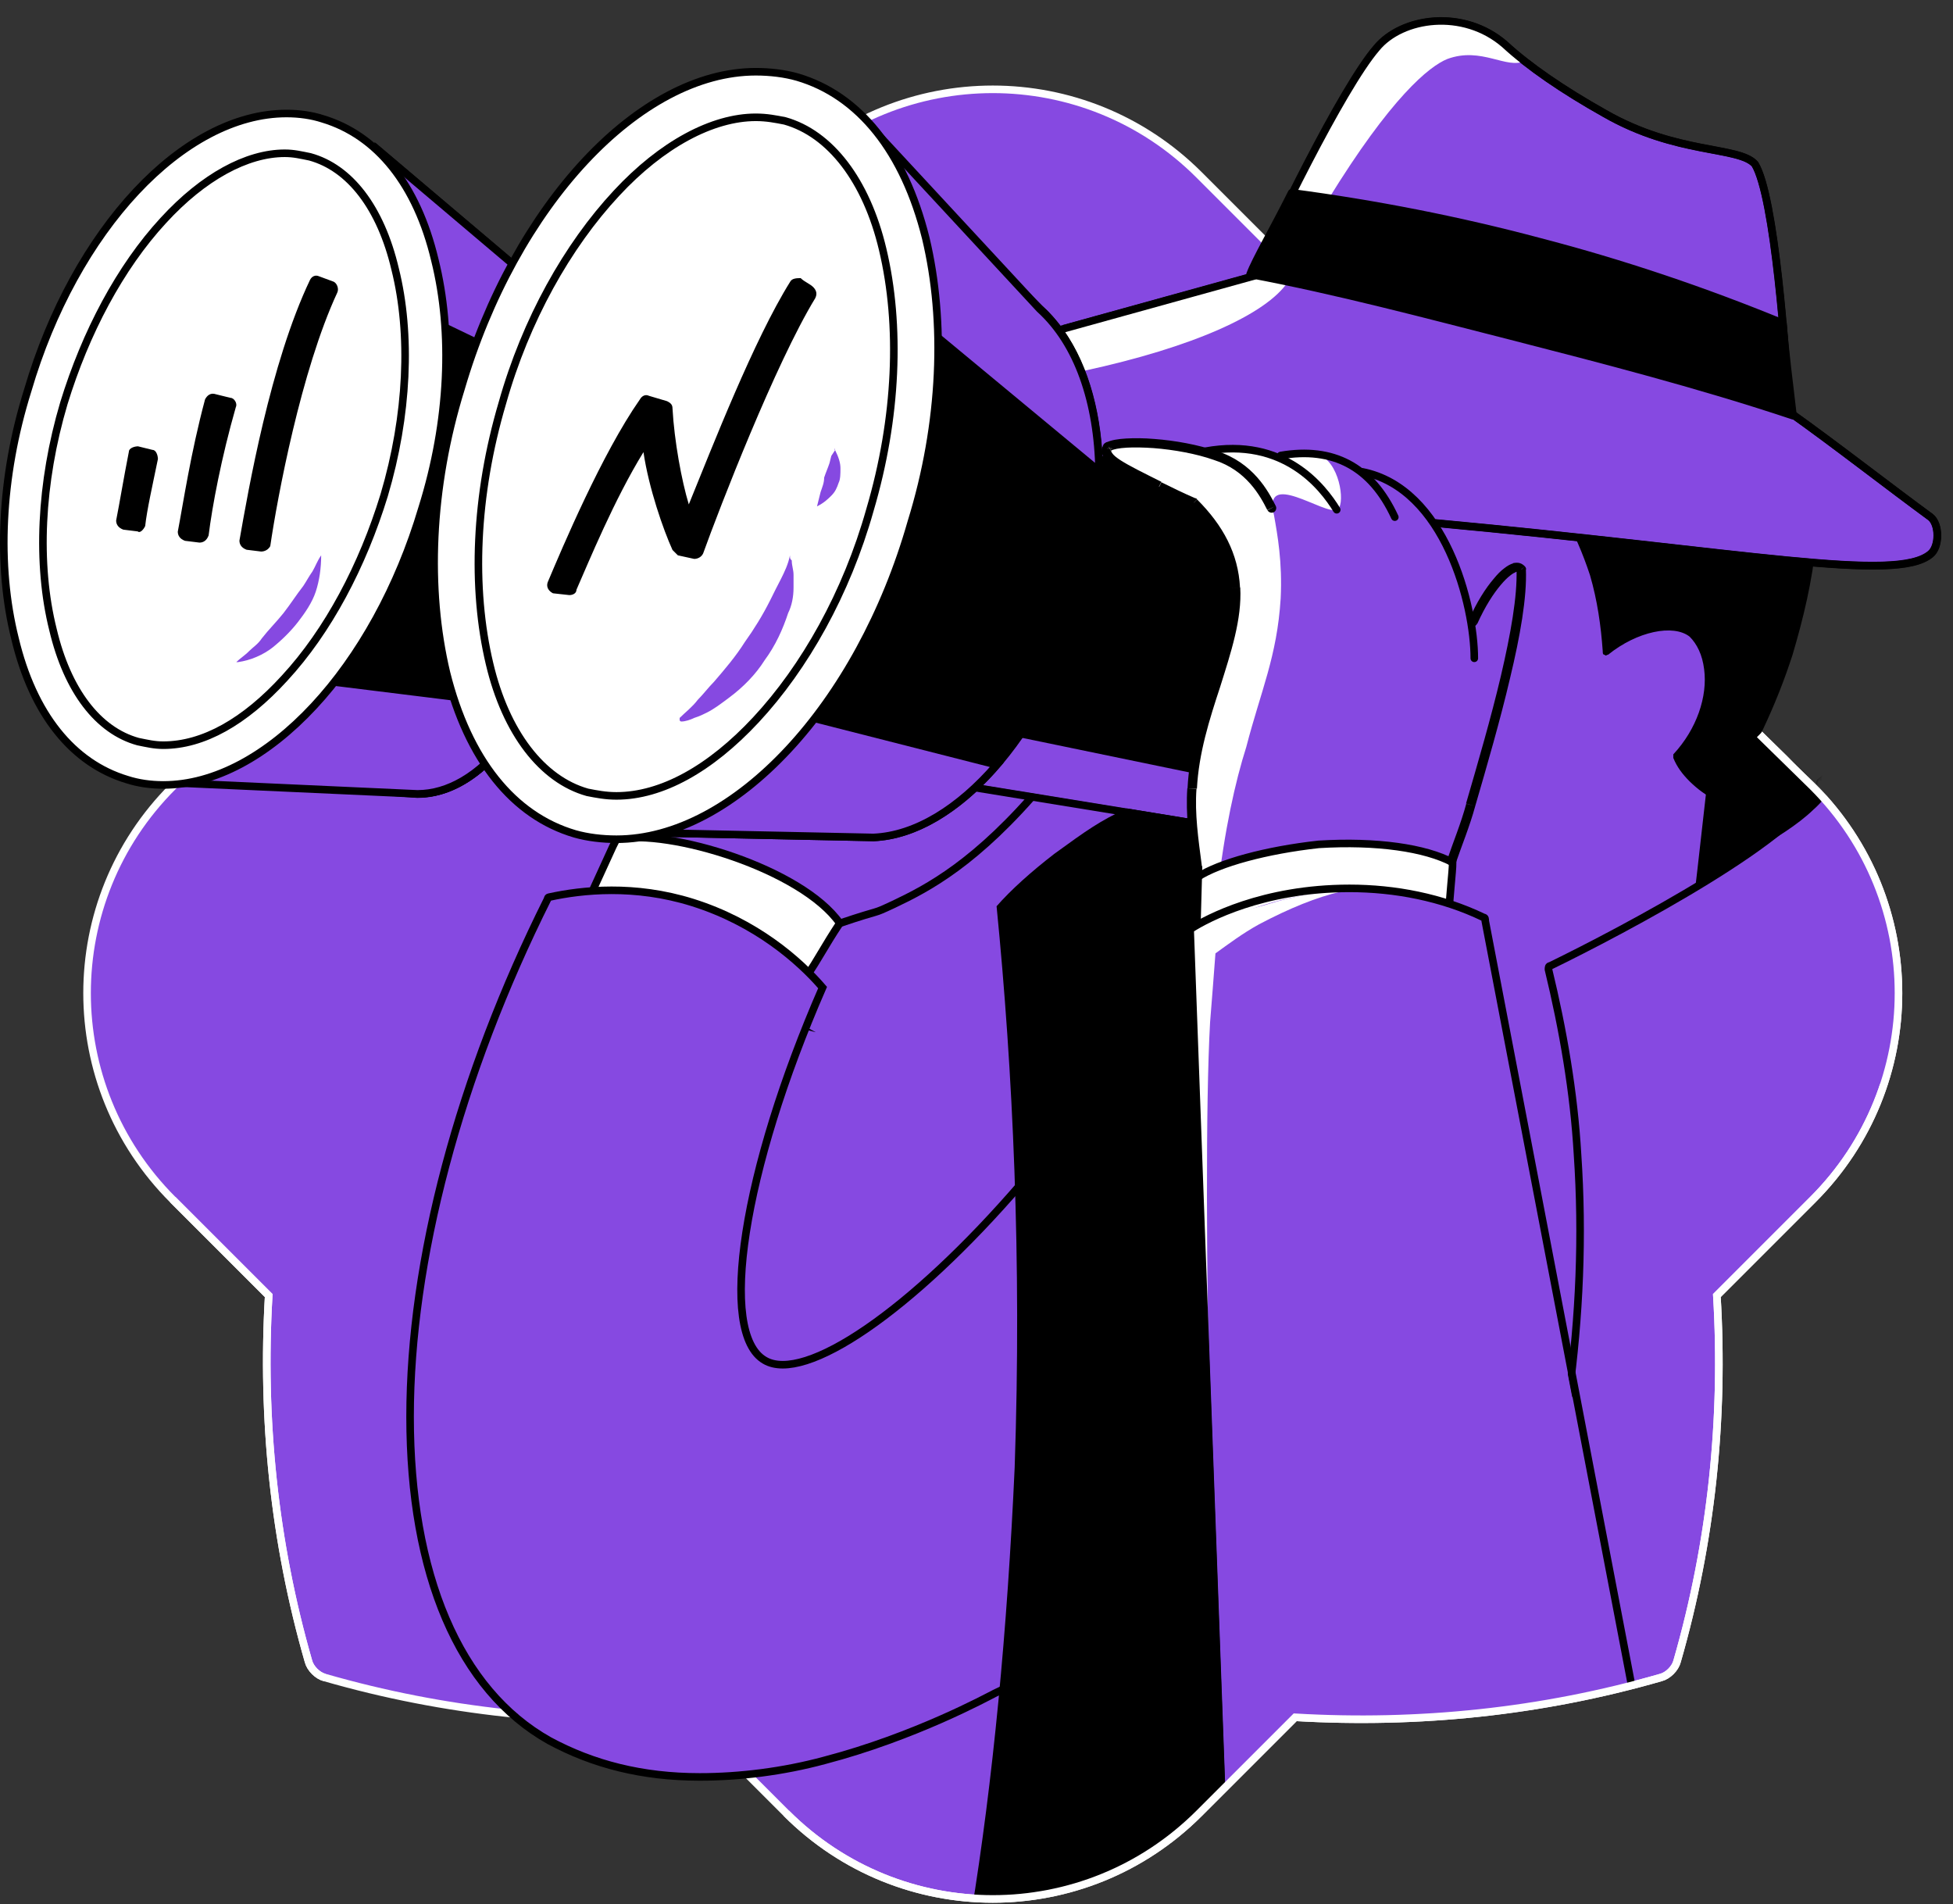 <svg width="516" height="503" viewBox="0 0 516 503" fill="none" xmlns="http://www.w3.org/2000/svg">
<rect x="0" y="0" width="516" height="503" fill="#333333" stroke="none"/>
<path d="M453.609 182.997C455.497 150.482 452.193 117.968 443.105 86.398C442.633 84.51 440.686 82.563 438.798 82.091C407.228 73.003 374.713 69.64 342.199 71.587L316.825 46.213C286.671 16.059 237.93 16.059 207.776 46.213L182.402 71.056C149.888 69.168 117.374 72.472 85.804 81.56C83.915 82.032 81.968 83.979 81.496 85.867C72.409 117.437 69.045 149.951 70.992 182.466L45.618 207.84C15.464 237.993 15.464 286.735 45.618 316.889L70.992 342.263C69.104 374.777 72.409 407.291 81.496 438.861C81.968 440.749 83.915 442.697 85.804 443.169C117.374 452.256 149.888 455.62 182.402 453.673L207.776 479.047C237.93 509.2 286.671 509.2 316.825 479.047L342.199 453.673C374.713 455.561 407.228 452.256 438.798 443.169C440.686 442.697 442.633 440.749 443.105 438.861C452.193 407.291 455.556 374.777 453.609 342.263L478.983 316.889C509.137 286.735 509.137 237.993 478.983 207.84L453.609 182.997Z" fill="#8649E1" stroke="white" stroke-width="2"/>
<mask id="mask0_2053_9841" style="mask-type:alpha" maskUnits="userSpaceOnUse" x="23" y="0" width="493" height="502">
<path d="M515.621 143.311C517.509 110.796 476.437 72.611 467.35 41.041C466.878 39.153 435.694 27.605 433.805 27.133C402.235 18.045 401.685 -1.814 369.171 0.133L316.825 46.213C286.671 16.06 237.93 16.06 207.776 46.213L182.402 71.056C149.888 69.168 117.374 72.473 85.804 81.56C83.915 82.032 81.968 83.979 81.496 85.868C72.408 117.438 69.045 149.952 70.992 182.466L45.618 207.84C15.464 237.994 15.464 286.736 45.618 316.889L70.992 342.263C69.104 374.777 72.408 407.292 81.496 438.862C81.968 440.75 83.915 442.697 85.804 443.169C117.374 452.257 137.845 480.994 170.36 479.047H207.776C237.93 509.201 286.671 509.201 316.825 479.047L342.199 453.673C374.713 455.561 407.228 452.257 438.798 443.169C440.686 442.697 442.633 440.75 443.105 438.862C452.193 407.292 455.556 374.777 453.609 342.263L478.983 316.889C509.137 286.736 509.137 237.994 478.983 207.84L515.621 143.311Z" fill="#C7FA73"/>
</mask>
<g mask="url(#mask0_2053_9841)">
<path d="M163.344 217.93C163.344 217.458 163.816 217.458 164.288 217.458L190.606 212.206L272.393 199.755C272.865 199.755 273.337 199.755 273.337 200.227L275.757 205.951C275.757 206.423 275.757 206.896 275.757 206.896C258.054 227.962 245.131 234.63 236.043 238.938C229.847 241.829 233.86 239.882 221.94 243.894M208.014 269.74L179.158 262.364H178.686L153.784 241.357C153.312 240.885 153.312 240.413 153.312 239.941L208.014 269.74Z" stroke="black" stroke-width="2" stroke-miterlimit="10"/>
<path d="M256.106 206.895L317.771 216.927L334.529 156.678L322.55 131.304L286.673 118.853L256.106 206.895Z" fill="black"/>
<path d="M321.134 205.48L260.886 193.029L260.414 194.918L256.106 206.896L317.771 216.928L321.134 205.48Z" fill="#8649E1"/>
<path d="M317.829 217.872L256.164 207.84C255.692 207.84 255.692 207.84 255.692 207.368C255.692 206.896 255.692 206.896 255.692 206.424L286.318 118.441" stroke="black" stroke-width="2" stroke-miterlimit="10"/>
<path d="M162.87 221.707L161.926 223.595L154.255 240.354L179.097 261.42L213.382 257.467C215.919 253.867 217.926 249.855 221.879 243.895C211.848 229.555 176.737 218.875 162.87 221.707Z" fill="white" stroke="black" stroke-width="2"/>
<path d="M271.919 313.054C243.241 346.041 214.562 367.107 202.583 359.908C190.132 352.237 195.384 312.11 217.395 261.421C213.087 256.169 202.111 244.663 183.464 238.939C166.706 233.687 152.366 236.047 146.17 237.522C100.261 345.096 97.37 431.191 146.17 458.925C191.136 484.772 256.636 450.31 263.835 446.475C268.615 428.3 273.867 410.125 278.646 391.95L271.919 313.054Z" fill="#8649E1"/>
<path d="M121.268 432.607C104.982 359.435 136.079 276.232 158.09 236.106C152.838 236.578 148.53 237.05 145.639 237.522C106.457 318.837 100.674 392.481 121.268 432.607Z" fill="white"/>
<path d="M274.283 340.315L271.864 313.052C245.545 343.206 219.286 363.269 205.891 361.381C220.23 368.993 265.668 345.566 274.283 340.315Z" fill="black"/>
<path d="M184.881 469.428C169.597 469.428 156.674 466.064 145.168 459.868C121.269 446.473 108.346 415.847 108.346 374.246C108.346 333.116 121.269 284.315 144.696 237.462C144.696 236.99 145.168 236.99 145.168 236.99C153.783 235.102 167.65 233.626 182.934 238.406C199.692 243.658 211.14 253.69 217.336 260.889C196.27 309.158 189.602 352.235 202.053 359.375C212.556 365.571 240.763 346.452 269.972 312.522C270.444 312.05 270.444 312.05 270.917 312.05C271.389 312.05 271.389 312.522 271.389 312.994L278.057 391.89C278.057 391.89 278.057 391.89 278.057 392.362L271.212 442.874C271.212 443.346 262.773 447.358 262.773 447.358C260.885 448.302 241.707 458.806 217.808 465.061C206.891 468.012 195.385 469.428 184.881 469.428Z" fill="#8649E1" stroke="black" stroke-width="2" stroke-miterlimit="10"/>
<path d="M453.611 200.7L454.083 210.732L452.195 232.27L417.792 279.124L427.824 325.033L420.625 369.054L410.121 372.89L377.135 250.917L361.852 219.819V131.364L413.485 135.2L448.418 152.431L458.922 171.55L453.611 200.7Z" fill="#8649E1"/>
<path d="M507.662 275.288C505.243 265.256 505.892 254.752 501.584 243.245C496.332 229.378 487.54 216.927 481.816 206.424C477.98 221.235 422.039 249.441 410.06 255.696C413.424 269.564 416.256 286.322 417.732 304.969C419.62 329.812 417.732 351.823 415.312 369.053" fill="#8649E1"/>
<path d="M414.429 368.994C417.321 347.928 418.265 326.449 416.79 304.91C415.845 288.624 412.954 271.924 409.118 256.11C409.118 255.637 409.118 255.165 409.59 255.165C428.237 246.078 477.51 220.232 480.874 206.837C480.874 206.365 481.346 206.365 481.818 205.893C482.29 205.893 482.762 205.893 482.762 206.365C488.014 216.396 497.278 228.375 502.53 243.186C506.366 253.69 505.717 264.725 508.608 275.229" stroke="black" stroke-width="2" stroke-miterlimit="10"/>
<path d="M413.424 135.199C415.844 139.507 418.676 145.231 420.624 151.958C423.043 159.629 423.987 166.769 424.459 172.021C432.602 165.825 442.162 163.878 446.942 167.242C453.138 171.549 454.141 186.833 442.634 199.756C443.578 201.172 445.053 203.591 446.942 205.48C449.302 207.899 452.194 209.787 453.61 210.731C459.806 201.644 466.533 188.721 471.785 172.493C475.148 161.518 477.037 151.427 477.981 143.343C456.973 140.451 434.963 138.032 413.424 135.199Z" fill="black"/>
<path d="M454.083 211.676C454.083 211.676 453.611 211.676 454.083 211.676C450.719 210.259 448.359 208.312 446.412 206.424C444.523 204.536 443.048 202.588 442.104 200.228C442.104 199.756 442.104 199.284 442.104 199.284C448.3 192.616 451.192 184 450.247 176.801C449.775 172.966 448.359 170.133 446.412 168.186C442.104 164.822 432.545 166.77 424.873 172.966C424.401 172.966 424.401 173.438 423.929 172.966C423.457 172.966 423.457 172.493 423.457 172.021C422.985 165.353 422.041 158.626 420.094 151.958C418.205 146.234 415.786 140.51 412.894 135.672C412.894 135.2 412.894 134.727 412.894 134.727C412.894 134.255 413.367 134.255 413.839 134.255L478.867 142.399C479.339 142.399 479.811 142.871 479.811 143.343C478.867 153.374 476.447 163.406 473.615 172.966C469.307 186.361 463.111 199.284 455.44 211.676C454.555 211.676 454.555 211.676 454.083 211.676ZM444.051 200.228C444.996 202.116 446.471 203.591 447.887 205.48C449.775 207.368 451.723 208.843 453.611 209.787C461.282 198.34 467.006 185.889 471.314 172.493C474.205 163.406 476.093 153.846 477.51 144.287L415.314 136.616C417.733 141.396 420.094 146.647 421.51 151.899C423.398 158.095 424.401 164.35 424.873 170.546C433.017 164.822 442.104 163.347 447.356 166.711C449.775 168.599 451.664 171.962 452.136 176.27C453.139 183.941 450.247 193.029 444.051 200.228Z" fill="black"/>
<path d="M161.927 98.849C158.564 85.926 156.675 84.038 148.532 79.73L143.752 75.423L98.315 39.545L44.735 204.063L110.235 210.731C149.004 210.731 165.763 114.605 161.927 98.849Z" fill="black"/>
<path d="M281.008 86.872L331.225 73.005C335.533 62.501 354.652 23.26 363.739 12.756C370.407 4.613 386.694 2.253 397.67 11.812C403.866 17.536 412.953 23.791 423.988 29.987C443.107 40.963 459.394 38.602 463.701 43.382C468.953 51.997 471.845 93.127 472.789 108.882C484.296 117.026 499.579 128.946 510.083 136.617C512.502 138.505 512.502 144.465 510.083 146.412C500.995 154.084 461.4 145.822 378.669 138.151" fill="#8649E1"/>
<path d="M281.008 86.872L331.225 73.005C335.533 62.501 354.652 23.26 363.739 12.756C370.407 4.613 386.694 2.253 397.67 11.812C403.866 17.536 412.953 23.791 423.988 29.987C443.107 40.963 459.394 38.602 463.701 43.382C468.953 51.997 471.845 93.127 472.789 108.882C484.296 117.026 499.579 128.946 510.083 136.617C512.502 138.505 512.502 144.465 510.083 146.412C500.995 154.084 461.4 145.822 378.669 138.151" stroke="black" stroke-width="2" stroke-miterlimit="10"/>
<path d="M382.385 15.588C391.472 12.224 398.14 18.479 402.92 16.06C401.032 14.643 399.084 13.168 397.668 11.752C386.692 2.192 370.406 4.553 363.738 12.696C354.65 23.2 335.531 62.441 331.224 72.945L279.944 86.222L286.376 97.965C315.055 91.769 334.587 83.035 340.311 74.42C343.675 67.221 347.51 60.081 350.815 52.882C367.514 25.678 377.605 17.535 382.385 15.588Z" fill="white"/>
<path d="M275.224 80.674L225.48 32.877L162.871 218.874L226.365 221.117C227.781 221.117 228.017 221.412 229.492 221.412C229.964 221.412 230.318 221.294 230.79 221.294L232.089 219.405C253.627 218.461 275.696 196.451 286.259 161.045C296.291 127.056 291.039 94.542 275.224 80.674Z" fill="black"/>
<path d="M297.708 213.564C290.508 216.927 287.204 219.288 278.588 225.543C272.392 230.322 267.082 235.102 263.305 239.41C267.613 282.9 269.973 332.645 268.085 387.641C266.138 430.718 262.361 470.372 256.578 505.778C265.665 504.834 276.641 504.834 288.62 505.778C304.376 507.194 317.771 510.558 328.333 514.393C325.973 412.071 323.554 319.781 321.134 217.399L297.708 213.564Z" fill="black"/>
<path d="M402.449 156.207C398.141 151.899 390.47 160.043 389.053 162.403C386.162 147.119 378.078 126.525 359.431 123.162C354.651 119.326 347.452 116.966 337.892 118.854C332.168 116.435 324.497 115.018 314.466 117.91C303.962 115.49 293.871 115.49 293.399 118.382C292.455 123.162 300.598 125.581 316.826 133.665C324.025 140.864 326.858 148.005 326.858 155.676C327.33 171.962 316.354 189.134 315.351 208.784C315.351 214.98 316 222.769 317.416 229.91L316.118 247.671L320.603 255.166L383.743 251.33L382.798 241.77C382.326 236.991 382.798 231.739 383.743 226.959C391.473 205.48 403.865 174.382 402.449 156.207Z" fill="#8649E1"/>
<path d="M338.364 158.096C338.836 148.536 337.538 141.337 336.594 136.085C333.526 123.811 349.871 136.085 353.176 134.669C355.418 134.079 354.415 123.339 349.163 120.448C345.8 119.976 340.902 120.448 338.836 121.746C333.112 119.326 329.749 116.435 319.717 119.267C309.214 116.848 292.455 116.022 291.983 118.854C291.039 123.634 298.533 122.749 315.41 134.138C322.609 141.337 325.441 148.477 325.441 156.148C325.913 172.435 314.938 189.607 313.993 209.257C313.993 215.453 315.941 222.829 317.357 229.969L315.41 245.311L316.354 249.442L321.606 236.047C323.494 219.288 326.385 206.424 329.277 197.337C333.113 182.525 337.42 173.438 338.364 158.096Z" fill="white"/>
<path d="M382.327 241.889C382.327 238.053 383.803 227.962 383.803 227.962C368.047 217.931 326.918 222.711 315.883 231.798V234.689L315.411 248.085L384.275 245.193L382.327 241.889Z" fill="white"/>
<path d="M316.355 231.739L315.883 246.55L382.859 243.659V241.239C382.859 237.876 383.803 230.263 383.803 227.844C376.604 224.008 363.739 222.12 348.397 223.064C334.53 224.599 322.138 227.962 316.355 231.739Z" fill="white" stroke="black" stroke-width="2" stroke-miterlimit="10"/>
<path d="M334.884 134.786C335.179 135.376 335.946 135.612 336.536 135.317C337.126 135.022 337.362 134.255 337.067 133.665L334.884 134.786ZM321.135 120.329L320.722 121.509L321.135 120.329ZM292.928 117.968V119.207H293.223L293.459 119.089L292.928 117.968ZM292.456 118.44L293.636 118.853L293.695 118.676V118.499H292.456V118.44ZM315.411 132.78L316.296 131.894L316.119 131.717L315.883 131.599L315.411 132.78ZM326.446 155.262L325.206 155.321L326.446 155.262ZM321.135 181.049L322.315 181.462L321.135 181.049ZM314.939 208.312L316.178 208.371L314.939 208.312ZM316.355 228.906L317.594 228.965V228.847V228.729L316.355 228.906ZM315.883 246.137L314.644 246.078V246.55L314.939 246.904L315.883 246.137ZM337.067 133.665C335.12 129.77 331.107 122.217 321.489 119.148L320.722 121.509C329.278 124.223 332.937 130.95 334.825 134.727L337.067 133.665ZM321.548 119.207C316.65 117.496 310.454 116.375 304.966 115.962C302.252 115.726 299.655 115.726 297.531 115.844C295.466 115.962 293.577 116.257 292.397 116.847L293.518 119.03C294.227 118.676 295.643 118.381 297.708 118.263C299.714 118.145 302.193 118.204 304.789 118.381C310.1 118.794 316.06 119.857 320.722 121.509L321.548 119.207ZM292.928 116.729C292.574 116.729 292.279 116.788 291.984 117.024C291.689 117.201 291.512 117.437 291.453 117.673C291.335 117.85 291.335 118.086 291.276 118.204C291.276 118.263 291.276 118.322 291.276 118.381V118.44C291.276 118.44 291.276 118.44 292.515 118.44C293.754 118.44 293.754 118.44 293.754 118.44C293.754 118.44 293.754 118.44 293.754 118.499V118.558C293.754 118.617 293.754 118.676 293.695 118.735C293.636 118.794 293.577 118.971 293.4 119.03C293.223 119.148 293.105 119.148 292.987 119.148V116.729H292.928ZM291.276 118.027C290.863 119.207 291.158 120.27 291.866 121.214C292.515 122.099 293.518 122.925 294.758 123.692C297.236 125.285 301.013 127.115 305.733 129.475L306.855 127.292C302.016 124.872 298.416 123.102 296.115 121.627C294.935 120.86 294.227 120.27 293.873 119.739C293.518 119.266 293.518 119.03 293.636 118.735L291.276 118.027ZM305.792 129.593C308.684 131.009 311.575 132.485 314.939 133.901L315.883 131.658C312.578 130.242 309.746 128.826 306.855 127.41L305.792 129.593ZM314.526 133.665C321.076 140.215 324.734 147.119 325.147 155.321L327.626 155.203C327.154 146.234 323.141 138.799 316.296 131.953L314.526 133.665ZM325.206 155.321C325.679 163.169 322.905 171.549 320.014 180.695L322.374 181.462C325.206 172.434 328.157 163.582 327.685 155.203L325.206 155.321ZM320.014 180.695C317.122 189.311 314.231 198.516 313.759 208.253L316.237 208.371C316.709 198.988 319.542 190.078 322.374 181.462L320.014 180.695ZM313.7 208.253C313.228 215.098 314.172 221.943 315.116 229.083L317.535 228.729C316.591 221.53 315.647 214.98 316.119 208.43L313.7 208.253ZM315.175 228.847L314.703 246.078L317.181 246.137L317.653 228.906L315.175 228.847ZM314.998 246.904L321.666 254.575L323.495 252.982L316.827 245.31L314.998 246.904Z" fill="black"/>
<path d="M353.175 134.668C349.517 128.708 339.308 115.371 318.419 119.207" stroke="black" stroke-width="2" stroke-miterlimit="10" stroke-linecap="round"/>
<path d="M368.521 136.616C362.325 123.221 352.234 117.969 338.367 120.329" stroke="black" stroke-width="2" stroke-miterlimit="10" stroke-linecap="round"/>
<path d="M389.524 173.909C389.524 160.042 381.853 128.944 359.902 124.636" stroke="black" stroke-width="2" stroke-miterlimit="10" stroke-linecap="round"/>
<path d="M382.386 227.077C382.15 227.726 382.504 228.434 383.153 228.612C383.802 228.848 384.511 228.494 384.688 227.844L382.386 227.077ZM388.582 212.62L387.402 212.266L388.582 212.62ZM401.977 150.483L403.217 150.424C403.217 150.129 403.098 149.834 402.862 149.598L401.977 150.483ZM400.089 150.011L400.384 151.191L400.089 150.011ZM387.992 163.76C387.697 164.35 387.992 165.117 388.582 165.413C389.172 165.708 389.939 165.413 390.234 164.822L387.992 163.76ZM384.688 227.844C386.104 223.655 388.346 218.226 389.762 212.974L387.402 212.325C385.986 217.577 383.861 222.652 382.386 227.077L384.688 227.844ZM389.762 212.974C392.89 202.234 396.371 190.255 398.968 179.162C401.623 168.127 403.453 157.8 403.157 150.424L400.679 150.483C400.915 157.505 399.145 167.478 396.548 178.572C393.952 189.606 390.47 201.526 387.343 212.266L389.762 212.974ZM402.862 149.598C402.567 149.303 402.154 148.949 401.564 148.772C400.974 148.595 400.384 148.654 399.735 148.772L400.325 151.132C400.679 151.014 400.797 151.073 400.797 151.073C400.797 151.073 400.856 151.073 401.033 151.25L402.862 149.598ZM399.794 148.831C399.086 149.008 398.26 149.48 397.434 150.129C396.548 150.778 395.604 151.722 394.601 152.962C392.536 155.381 390.234 158.921 388.051 163.819L390.293 164.822C392.418 160.102 394.601 156.797 396.489 154.555C397.434 153.434 398.26 152.607 398.968 152.076C399.676 151.486 400.207 151.25 400.443 151.191L399.794 148.831Z" fill="black"/>
<path d="M324.498 494.803L315.411 247.554C321.607 243.718 336.477 235.575 356.54 235.575C372.296 235.575 384.806 238.761 391.474 243.246C401.033 294.879 425.935 423.992 435.967 475.684" fill="#8649E1"/>
<path d="M354.178 235.575C347.982 236.991 340.783 239.883 332.64 244.19C328.332 246.551 324.497 249.442 321.133 251.862C320.661 258.058 320.189 264.313 319.717 270.036C317.297 313.054 320.661 445.058 323.552 484.299C321.664 435.499 316.884 293.522 314.937 245.252C319.717 242.361 326.385 241.417 334.528 238.997C342.199 236.578 348.867 235.575 354.178 235.575Z" fill="white"/>
<path d="M323.554 494.803L314.467 246.138C314.467 245.666 314.467 245.666 314.939 245.194C318.774 242.774 333.586 234.69 356.54 234.69C368.519 234.69 380.911 237.05 391.946 242.361C392.418 242.361 392.418 242.833 392.418 243.305L436.911 475.684" stroke="black" stroke-width="2" stroke-miterlimit="10"/>
</g>
<path d="M280.06 87.107L331.162 72.945C335.47 62.441 354.589 23.2 363.676 12.696C370.344 4.553 386.631 2.192 397.607 11.752C403.803 17.476 412.89 23.731 423.925 29.927C443.044 40.903 459.33 38.542 463.638 43.322C468.89 51.937 471.781 93.067 472.726 108.822C484.232 116.966 499.516 128.886 510.019 136.557C512.439 138.445 512.439 144.405 510.019 146.352C500.932 154.024 461.337 145.762 378.606 138.091" stroke="black" stroke-width="2" stroke-miterlimit="10"/>
<path d="M46.68 205.007L110.292 209.787C118.436 209.787 126.579 205.007 133.719 195.92C155.257 168.657 163.873 110.769 160.981 98.849C158.09 86.398 155.729 84.51 148.058 80.674L143.279 76.367L99.789 39.545L46.68 205.007Z" fill="black" stroke="black" stroke-width="2" stroke-miterlimit="10"/>
<path d="M96.541 76.367L143.277 98.849C143.277 98.849 163.812 110.828 160.979 98.849C158.088 86.398 155.728 84.51 148.056 80.674L143.277 76.367L99.787 39.545L96.541 76.367Z" fill="#8649E1" stroke="black" stroke-width="2" stroke-miterlimit="10"/>
<path d="M46.68 206.836L110.292 209.727C118.436 209.727 126.579 204.947 133.719 195.86C155.257 168.598 163.873 110.71 160.981 98.79C158.09 86.339 143.987 189.959 136.374 186.123L55.768 176.151L46.68 206.836Z" fill="#8649E1" stroke="black" stroke-width="2" stroke-miterlimit="10"/>
<path d="M162.866 219.819L230.786 221.235C252.324 220.291 275.279 194.445 285.311 160.514C294.87 127.528 291.034 96.43 274.807 81.619L229.901 36.89L162.866 219.819Z" fill="black" stroke="black" stroke-width="2" stroke-miterlimit="10"/>
<path d="M162.866 219.818L230.786 221.235C241.939 220.762 253.446 213.563 263.359 202.057L177.383 180.164L162.866 219.818Z" fill="#8649E1" stroke="black" stroke-width="2" stroke-miterlimit="10"/>
<path d="M215.919 62.736L290.389 124.459C290.094 106.226 284.783 90.765 274.692 81.619L229.904 33.29L215.919 62.736Z" fill="#8649E1" stroke="black" stroke-width="2" stroke-miterlimit="10"/>
<path d="M199.691 29.514C202.583 29.514 204.943 29.986 207.834 30.458C220.285 34.294 229.845 46.745 234.625 65.392C239.404 85.455 238.46 110.357 231.261 134.728C225.065 156.738 214.03 176.329 201.107 190.668C188.656 204.064 175.261 211.204 163.341 211.204C160.45 211.204 158.089 210.732 155.198 210.26C142.747 206.424 133.188 193.973 128.408 175.326C123.628 155.263 124.572 130.361 131.771 105.99C137.967 83.98 149.002 64.388 161.925 50.049C174.317 36.654 187.712 29.514 199.691 29.514Z" fill="#8649E1"/>
<path d="M216.449 34.766C214.089 33.349 203.998 30.458 201.638 29.514C201.166 29.514 200.221 29.514 199.749 29.514C187.77 29.514 174.375 36.713 161.983 50.049C149.06 63.916 138.085 83.98 131.83 105.99C125.162 129.417 123.686 152.843 127.522 172.435L133.718 176.742L137.554 179.162C128.407 142.34 171.012 37.598 216.449 34.766Z" fill="white"/>
<path d="M175.319 213.622C171.955 213.622 169.123 213.15 166.231 212.206C137.553 203.591 126.046 157.209 140.385 107.936C153.308 63.916 182.459 33.349 209.249 33.349C212.612 33.349 215.445 33.821 218.336 34.765C225.004 36.653 230.787 40.961 235.567 46.213C229.843 34.765 221.228 26.622 210.193 23.258C206.83 22.314 203.525 21.842 200.161 21.842C171.011 21.842 138.969 55.772 125.102 103.629C109.346 157.209 121.738 207.898 153.308 217.458C156.672 218.402 159.976 218.874 163.34 218.874C171.483 218.874 179.626 216.455 187.71 211.675C183.403 212.619 179.154 213.622 175.319 213.622Z" fill="black"/>
<path d="M162.868 219.819C159.505 219.819 155.669 219.347 152.364 218.403C137.081 213.623 125.102 199.284 119.85 177.273C114.598 155.735 115.543 129.476 123.214 103.158C137.081 55.36 169.123 20.899 199.277 20.899C202.64 20.899 206.476 21.371 209.781 22.315C220.284 25.678 229.372 33.763 235.627 45.742C235.627 46.214 235.627 46.686 235.155 47.158C234.682 47.63 234.21 47.158 233.738 47.158C228.959 41.434 223.235 37.598 216.98 35.71C214.088 34.766 211.256 34.294 207.892 34.294C195.441 34.294 181.574 41.493 169.182 54.829C156.731 68.224 146.228 87.343 140.032 108.41C133.363 131.836 131.888 155.735 136.668 175.385C141.448 194.504 151.479 207.427 164.874 211.263C171.542 213.151 178.27 212.679 185.941 210.319C186.413 210.319 186.885 210.319 187.357 210.791C187.357 211.263 187.357 211.735 186.885 212.207C179.627 217.4 171.011 219.819 162.868 219.819ZM199.69 22.787C185.823 22.787 170.539 30.93 157.144 45.27C143.277 60.081 132.301 80.675 125.574 103.63C109.819 156.738 122.211 206.896 153.309 215.984C156.672 216.928 159.977 217.4 163.34 217.4C168.592 217.4 174.316 215.984 180.099 213.564C175.319 214.036 170.539 213.564 166.232 212.62C151.892 208.312 141.389 194.917 136.609 175.326C131.829 155.735 132.773 131.305 139.973 107.406C152.896 63.385 182.046 31.874 209.781 31.874C213.144 31.874 216.449 32.346 219.34 33.291C223.648 34.707 227.483 36.654 231.319 39.487C225.595 31.815 218.868 26.091 210.784 23.731C206.358 23.259 203.053 22.787 199.69 22.787Z" fill="black"/>
<path d="M243.71 62.971C237.986 40.961 226.479 26.15 210.724 21.37C207.36 20.426 203.525 19.954 200.22 19.954C169.594 19.954 137.08 54.887 123.213 103.157C115.542 129.475 114.126 155.734 119.849 177.745C125.573 199.755 137.08 214.566 152.836 219.346C156.199 220.29 160.035 220.762 163.339 220.762C193.965 220.762 226.479 185.829 240.347 137.559C247.959 111.241 248.962 84.982 243.71 62.971ZM162.867 209.315C160.507 209.315 157.615 208.843 155.196 208.37C143.217 205.007 134.661 193.087 129.822 174.912C125.042 154.849 125.986 130.891 133.186 106.52C139.382 84.982 149.944 65.391 162.808 51.524C174.787 38.601 187.651 31.46 199.158 31.46C201.577 31.46 204.41 31.933 206.829 32.405C218.808 35.768 227.364 47.688 232.203 65.863C236.983 85.926 236.039 109.884 228.84 134.255C222.644 155.793 212.081 175.384 199.217 189.251C187.238 202.116 174.315 209.315 162.867 209.315Z" fill="white"/>
<path d="M162.869 221.707C159.033 221.707 155.198 221.235 151.893 220.291C135.606 215.511 123.687 200.699 117.963 177.745C112.711 155.734 113.655 128.944 121.798 102.685C136.079 53.884 169.065 18.951 199.691 18.951C203.526 18.951 207.362 19.423 210.666 20.367C226.953 25.147 238.873 39.958 244.597 62.913C249.849 84.923 248.904 111.713 240.761 137.973C226.953 186.36 193.967 221.707 162.869 221.707ZM162.869 210.259C159.977 210.259 157.617 209.787 155.198 209.315C143.219 205.951 133.659 193.559 129.352 175.384C124.572 155.321 125.516 130.891 132.715 106.521C138.911 84.51 149.946 64.919 162.869 51.052C174.848 38.129 188.243 30.989 199.691 30.989C202.582 30.989 204.942 31.461 207.362 31.933C219.341 35.296 228.9 47.688 233.208 65.863C237.988 85.926 237.044 110.356 229.844 134.727C223.648 156.738 212.614 176.329 199.691 190.196C187.712 203.06 174.848 210.259 162.869 210.259ZM162.869 210.259C159.977 210.259 157.617 209.787 155.198 209.315C143.219 205.951 133.659 193.559 129.352 175.384C124.572 155.321 125.516 130.891 132.715 106.521C138.911 84.51 149.946 64.919 162.869 51.052C174.848 38.129 188.243 30.989 199.691 30.989C202.582 30.989 204.942 31.461 207.362 31.933C219.341 35.296 228.9 47.688 233.208 65.863C237.988 85.926 237.044 110.356 229.844 134.727C223.648 156.738 212.614 176.329 199.691 190.196C187.712 203.06 174.848 210.259 162.869 210.259Z" fill="white" stroke="black" stroke-width="2" stroke-miterlimit="10"/>
<path d="M79.193 40.018C81.612 40.018 83.973 40.49 86.392 40.962C97.368 44.326 105.511 54.829 109.347 71.116C113.654 88.819 112.71 109.826 106.455 131.365C100.731 150.484 91.644 167.714 80.137 179.693C69.633 191.141 57.654 197.396 47.623 197.396C45.203 197.396 42.843 196.924 40.424 196.452C29.448 193.088 21.305 182.585 17.469 166.298C13.161 148.595 14.105 127.588 20.36 106.05C26.084 86.93 35.172 69.7 46.679 57.721C57.182 46.214 68.63 40.018 79.193 40.018Z" fill="#8649E1"/>
<path d="M92.587 43.854C90.699 42.437 88.28 41.434 86.391 40.962C83.972 40.49 81.612 40.018 79.192 40.018C68.689 40.018 57.182 46.214 46.678 57.721C35.23 70.172 26.143 87.344 20.36 106.05C14.164 127.529 13.161 149.067 17.468 166.239C20.832 169.603 24.668 172.907 27.972 176.271C22.248 148.064 47.622 51.938 92.587 43.854Z" fill="white"/>
<path d="M58.126 199.755C55.235 199.755 52.874 199.283 49.983 198.811C25.14 191.612 15.108 150.955 27.5 108.409C38.476 70.171 64.322 43.381 87.277 43.381C90.168 43.381 92.529 43.853 95.42 44.325C101.144 46.213 106.396 49.577 110.231 54.356C104.98 44.325 97.78 37.126 88.221 34.293C85.329 33.349 82.497 32.877 79.606 32.877C54.231 32.877 26.497 62.028 14.577 103.629C0.71 150.01 11.686 194.504 38.948 202.116C41.84 203.06 44.672 203.532 47.563 203.532C54.763 203.532 61.903 201.113 68.63 197.336C64.853 198.752 61.49 199.755 58.126 199.755Z" fill="black"/>
<path d="M47.151 205.007C44.26 205.007 40.955 204.535 38.064 203.591C24.669 199.755 14.637 186.832 9.857 167.713C5.078 149.066 6.494 126.112 12.749 103.629C25.141 62.028 52.875 31.874 78.721 31.874C81.613 31.874 84.917 32.346 87.809 33.29C97.368 36.181 105.04 43.322 110.291 53.825C110.291 54.297 110.291 54.769 109.819 55.242C109.347 55.714 108.875 55.242 108.403 55.242C104.095 50.462 99.316 47.098 94.064 45.21C91.644 44.266 88.812 44.266 86.393 44.266C75.417 44.266 63.438 50.462 52.934 61.968C41.959 73.947 32.871 90.175 27.56 108.35C21.364 128.885 20.361 149.479 24.669 166.238C28.977 182.997 37.592 193.972 49.04 197.336C54.764 198.752 61.019 198.752 67.215 196.864C67.687 196.864 68.159 196.864 68.631 197.336C68.631 197.808 68.631 198.28 68.159 198.752C61.491 203.06 54.291 205.007 47.151 205.007ZM79.194 34.293C67.215 34.293 54.351 41.492 42.372 53.884C30.393 66.807 20.833 84.51 14.637 104.573C1.242 150.483 11.746 193.972 38.536 202.116C41.428 203.06 44.26 203.532 47.151 203.532C51.459 203.532 56.239 202.588 60.547 200.641C56.711 201.113 52.875 200.641 49.099 199.696C36.648 195.861 27.56 184.413 23.253 167.182C18.945 149.952 19.889 128.944 26.144 108.35C37.12 70.112 62.966 42.849 86.865 42.849C89.756 42.849 92.589 43.322 95.008 43.794C98.371 44.738 101.676 46.685 104.568 48.573C99.788 42.377 94.064 38.07 87.337 35.65C84.917 34.765 82.026 34.293 79.194 34.293Z" fill="black"/>
<path d="M113.478 69.168C108.699 50.049 98.195 37.126 84.328 32.818C81.436 31.874 78.132 31.402 74.768 31.402C47.978 31.402 19.771 62.028 7.793 103.629C1.125 126.584 0.121 149.539 4.429 168.658C9.209 187.777 19.712 200.7 33.58 205.007C36.471 205.951 39.776 206.424 43.139 206.424C69.929 206.424 98.136 175.798 110.115 134.196C117.255 110.769 118.258 87.815 113.478 69.168ZM36.943 194.976C26.912 192.084 19.24 181.581 15.405 166.297C11.097 149.066 12.041 128.059 18.296 106.993C24.02 88.346 33.108 71.115 44.142 59.195C54.174 48.219 65.681 41.965 75.24 41.965C77.66 41.965 79.548 42.437 81.436 42.909C91.468 45.8 99.139 56.304 102.975 71.587C107.282 88.818 106.338 109.825 100.083 130.892C94.359 149.539 85.272 166.769 74.237 178.689C61.786 192.084 48.391 197.808 36.943 194.976Z" fill="white"/>
<path d="M43.138 207.367C39.775 207.367 36.47 206.895 33.579 205.951C19.239 201.643 8.736 188.72 3.956 168.657C-0.824 149.538 0.12 126.111 7.319 103.156C19.77 60.611 48.449 29.985 75.711 29.985C79.075 29.985 82.379 30.457 85.271 31.401C99.61 35.709 110.114 48.632 114.894 68.695C119.673 87.814 118.729 111.241 111.53 134.195C99.079 176.269 70.4 207.367 43.138 207.367ZM43.138 196.863C40.719 196.863 38.831 196.391 36.47 195.919C25.966 193.028 17.823 182.524 13.988 166.296C9.68 149.066 10.624 127.586 16.879 106.52C22.603 87.873 31.69 70.642 43.197 58.191C53.701 46.743 65.208 40.489 75.239 40.489C77.659 40.489 79.547 40.961 81.907 41.433C92.411 44.324 100.554 54.828 104.39 71.055C108.698 88.286 107.753 109.766 101.498 130.832C95.775 149.479 86.687 166.71 75.18 179.16C64.677 190.667 53.701 196.863 43.138 196.863Z" fill="white" stroke="black" stroke-width="2" stroke-miterlimit="10"/>
<path d="M481.256 210.235C481.256 210.235 471.875 199.947 468.984 198.944C466.092 197.941 465.349 195.919 462.753 195.506C461.454 195.27 460.274 195.152 459.212 195.093C458.209 195.034 457.265 195.034 456.557 195.211L456.321 195.27L456.144 195.388C455.259 196.037 454.668 196.568 454.373 197.158C454.019 197.867 454.137 198.516 454.255 198.811C454.196 198.929 453.901 199.165 453.311 199.637L452.839 199.932L452.78 200.463L449.476 229.732L449.181 232.269L451.305 230.912C454.019 229.201 456.793 227.548 459.566 225.955C463.697 223.477 467.709 221.116 471.132 218.874C473.964 216.986 476.502 215.038 478.449 213.15C479.582 212.147 480.438 211.217 481.256 210.235Z" fill="black" stroke="black" stroke-width="2"/>
<path d="M470.839 85.927C452.192 78.255 430.653 71.115 406.283 64.388C382.856 58.192 360.845 54.356 341.254 51.465C336.947 60.553 333.111 68.696 331.223 72.531C352.761 76.367 375.716 81.147 400.087 87.343C425.933 94.011 450.304 101.21 472.786 108.881C472.255 103.629 471.311 95.014 470.839 85.927Z" fill="black"/>
<path d="M473.73 109.824C449.359 101.681 423.513 95.013 399.142 88.758C376.66 83.034 353.233 76.779 330.279 72.472C331.695 68.636 336.475 60.493 341.254 50.933C363.265 53.825 385.275 58.132 406.755 63.856C428.765 69.58 450.068 76.779 471.075 85.395C471.606 92.594 472.727 101.209 473.73 109.824C473.73 109.824 473.73 109.883 473.73 109.824Z" fill="black"/>
<path d="M473.73 109.824C449.359 101.681 423.513 95.013 399.142 88.758C376.66 83.034 353.233 76.779 330.279 72.472C331.695 68.636 336.475 60.493 341.254 50.933C363.265 53.825 385.275 58.132 406.755 63.856C428.765 69.58 450.068 76.779 471.075 85.395C471.606 92.594 472.727 101.209 473.73 109.824ZM473.73 109.824C473.73 109.883 473.73 109.824 473.73 109.824Z" stroke="black" stroke-width="2" stroke-miterlimit="10" stroke-linecap="round" stroke-linejoin="round"/>
<path d="M84.856 146.707C84.856 150.07 84.384 153.375 83.44 156.266C82.496 159.158 80.549 161.99 78.66 164.409C76.772 166.829 74.353 169.189 71.992 171.077C69.573 172.966 66.268 174.441 62.905 174.913C62.905 174.913 62.905 174.913 62.433 174.913C63.377 173.969 64.852 173.025 65.796 172.022C66.74 171.077 68.216 170.133 69.16 168.658C71.048 166.239 72.995 164.35 74.884 161.99C76.772 159.571 78.247 157.21 80.135 154.791C81.08 153.375 81.552 152.371 82.555 150.955C83.381 149.539 83.853 148.123 84.856 146.707C84.384 146.707 84.856 146.707 84.856 146.707Z" fill="#8649E1"/>
<path d="M212.143 148.064C212.143 149.48 212.615 150.483 212.615 151.899C212.615 153.316 212.615 154.319 212.615 155.263C212.615 157.682 212.143 160.043 211.199 161.931C209.783 166.239 207.835 170.546 205.003 174.382C202.583 178.218 199.279 181.581 195.443 184.414C193.555 185.83 191.608 187.305 189.719 188.249C188.775 188.721 187.831 189.193 186.356 189.665C185.412 190.137 183.936 190.609 182.992 190.609C182.992 190.609 182.52 190.61 182.52 190.137C182.52 190.137 182.52 190.137 182.52 189.665C183.936 188.249 185.884 186.774 187.3 184.886C188.716 183.469 190.191 181.522 191.608 180.106C194.499 176.742 197.332 173.438 199.751 169.602C202.17 166.239 204.531 162.403 206.419 158.626C207.363 156.738 208.307 154.791 209.311 152.903C210.255 151.014 211.199 149.067 211.73 146.707C211.671 147.592 211.671 147.592 212.143 148.064C212.143 147.592 212.143 147.592 212.143 148.064Z" fill="white"/>
<path d="M223.589 118.912C224.533 120.801 225.005 122.276 225.005 123.692C225.005 125.108 225.005 126.584 224.533 127.528C224.061 128.944 223.589 129.947 222.645 130.891C221.7 131.835 220.756 132.78 218.809 133.783L219.281 131.894L219.753 130.006C220.225 128.59 220.697 127.587 220.697 126.171C221.169 124.754 221.641 123.751 222.113 122.335L222.586 120.447L223.589 118.912C223.117 118.44 223.589 118.44 223.589 118.912C223.589 118.44 223.589 118.912 223.589 118.912Z" fill="white"/>
<path d="M38.357 138.976C38.829 134.669 40.246 128.473 41.721 121.274C41.721 120.33 41.249 118.854 40.305 118.854L36.469 117.91C35.525 117.91 34.05 118.382 34.05 119.326C32.633 126.526 31.63 132.721 30.686 137.501C30.686 138.445 31.158 139.39 32.575 139.921L36.41 140.393C36.941 140.924 37.885 139.98 38.357 138.976Z" fill="black"/>
<path d="M81.907 73.948C71.404 95.959 65.621 129.417 63.261 142.812C63.261 143.756 63.733 144.701 65.149 145.232L68.984 145.704C69.929 145.704 70.873 145.232 71.404 144.288C73.292 131.365 79.547 97.906 89.107 77.312C89.579 76.368 89.107 74.893 88.162 74.421L84.327 73.004C83.324 72.532 82.38 73.004 81.907 73.948Z" fill="black"/>
<path d="M54.173 105.518C50.338 119.857 48.45 132.78 46.974 140.451C46.974 141.396 47.446 142.34 48.863 142.871L52.698 143.343C53.642 143.343 54.587 142.871 55.118 141.455C56.062 133.783 58.481 120.919 62.317 107.524C62.789 106.58 61.845 105.105 60.901 105.105L57.065 104.161C55.59 103.63 54.645 104.574 54.173 105.518Z" fill="black"/>
<path d="M208.778 74.42C199.219 89.703 188.243 117.91 181.988 133.252C180.099 127.056 178.152 116.493 177.68 107.878C177.68 106.934 177.208 106.462 176.264 105.99L171.484 104.574C170.54 104.101 169.596 104.574 169.065 105.518C159.033 119.857 148.529 144.759 144.694 153.846C144.222 155.263 145.166 156.266 146.11 156.738L150.418 157.21C151.362 157.21 152.306 156.738 152.306 155.794C155.67 148.122 162.338 131.895 170.009 119.444C171.425 129.003 175.261 139.979 177.68 145.29C178.152 145.762 178.624 146.234 179.096 146.706L183.404 147.65C184.348 147.65 185.292 147.178 185.764 146.234C190.072 134.255 204.883 96.017 215.387 78.786C215.859 77.842 215.859 76.898 214.915 75.895C213.971 74.951 212.555 74.479 211.551 73.476C210.666 73.476 209.25 73.476 208.778 74.42Z" fill="black"/>
<path d="M209.189 148.064C209.189 149.48 209.661 150.483 209.661 151.899C209.661 153.316 209.661 154.319 209.661 155.263C209.661 157.682 209.189 160.043 208.245 161.931C206.829 166.239 204.881 170.546 202.049 174.382C199.63 178.218 196.325 181.581 192.49 184.414C190.601 185.83 188.654 187.305 186.766 188.249C185.821 188.721 184.877 189.193 183.402 189.665C182.458 190.137 181.042 190.609 180.039 190.609C180.039 190.609 179.566 190.61 179.566 190.137C179.566 190.137 179.566 190.137 179.566 189.665C180.983 188.249 182.93 186.774 184.346 184.886C185.762 183.469 187.238 181.522 188.654 180.106C191.545 176.742 194.378 173.438 196.797 169.602C199.217 166.239 201.577 162.403 203.465 158.626C204.409 156.738 205.354 154.791 206.357 152.903C207.301 151.014 208.245 149.067 208.717 146.707C208.717 147.592 208.717 147.592 209.189 148.064C209.189 147.592 209.189 147.592 209.189 148.064Z" fill="#8649E1"/>
<path d="M220.639 118.912C221.583 120.801 222.055 122.276 222.055 123.692C222.055 125.108 222.055 126.584 221.583 127.528C221.111 128.944 220.639 129.947 219.694 130.891C218.75 131.835 217.806 132.78 215.859 133.783L216.331 131.894L216.803 130.006C217.275 128.59 217.747 127.587 217.747 126.171C218.219 124.754 218.691 123.751 219.163 122.335L219.635 120.447L220.639 118.912C220.167 118.44 220.639 118.44 220.639 118.912C220.639 118.44 220.639 118.912 220.639 118.912Z" fill="#8649E1"/>
<path d="M45.618 316.888L70.992 342.262C69.104 374.776 72.409 407.291 81.496 438.861C81.968 440.749 83.915 442.696 85.804 443.168M207.776 479.046C237.93 509.2 286.671 509.2 316.825 479.046L342.199 453.672C374.713 455.56 407.228 452.256 438.798 443.168C440.686 442.696 442.633 440.749 443.105 438.861C452.193 407.291 455.556 374.776 453.609 342.262L478.983 316.888C509.137 286.735 509.137 237.993 478.983 207.839L466.085 195.212L464.895 194.035" stroke="white" stroke-width="2"/>
</svg>
